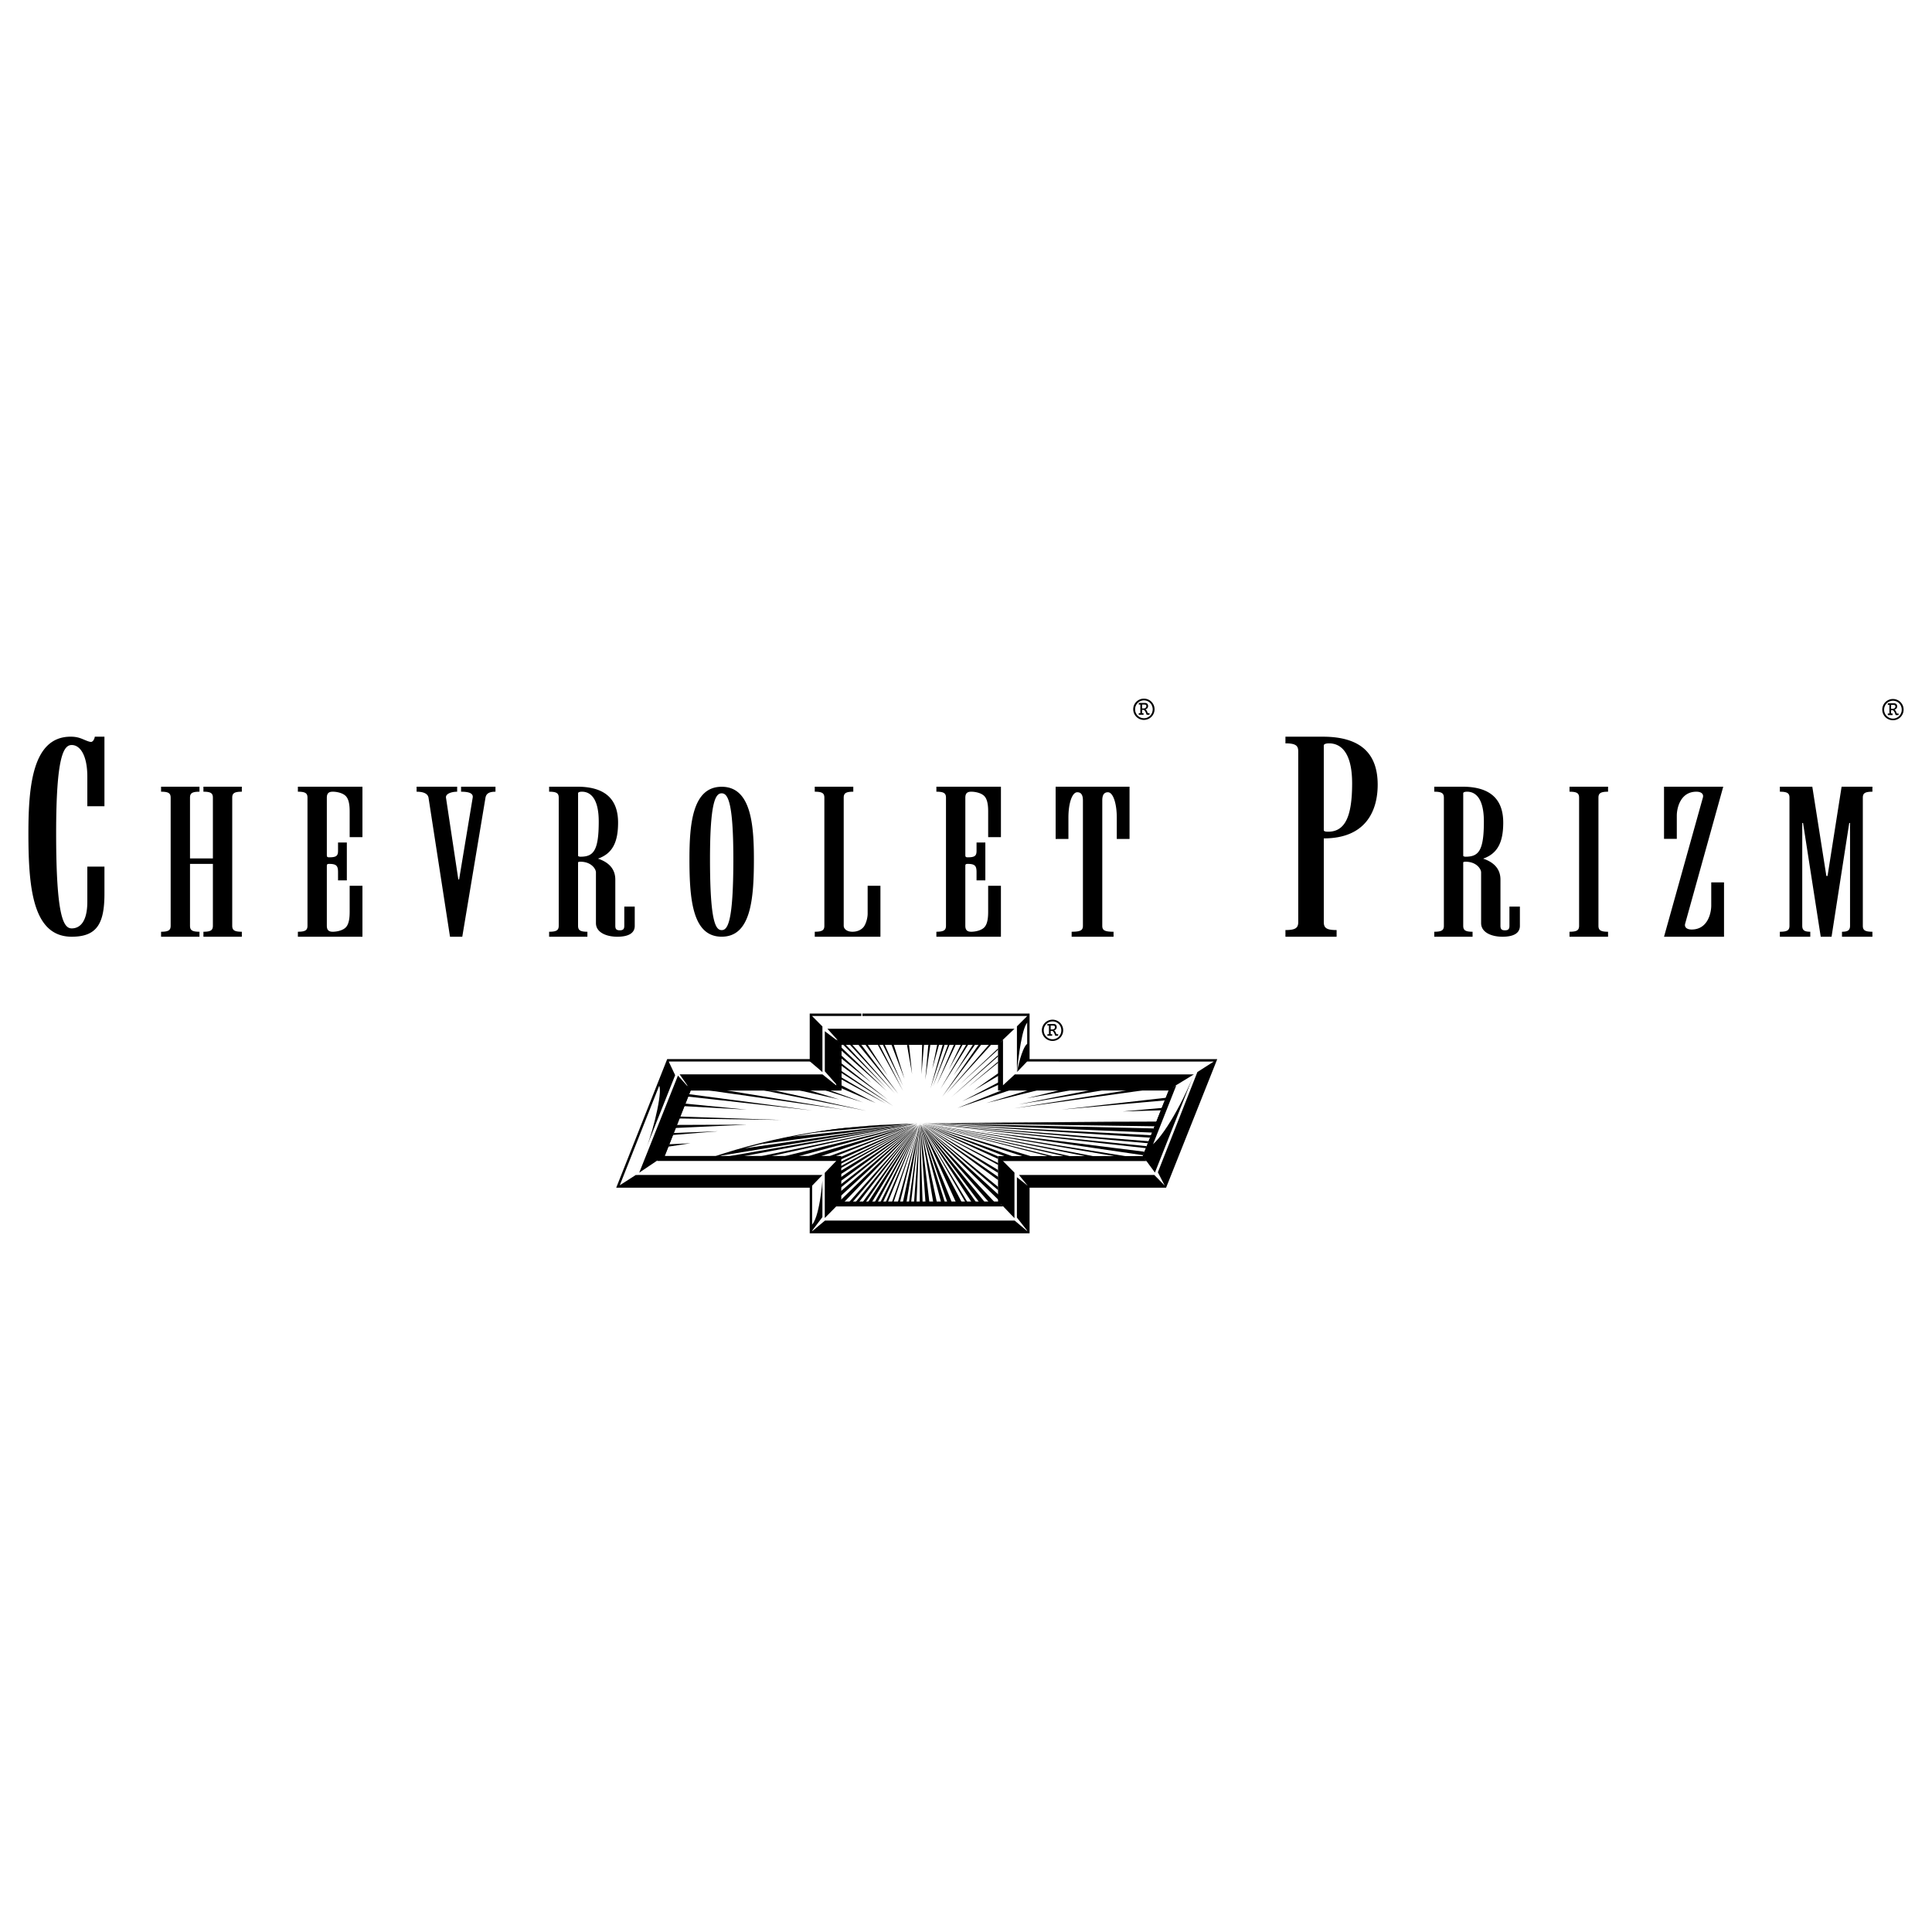<svg xmlns="http://www.w3.org/2000/svg" width="2500" height="2500" viewBox="0 0 192.756 192.756"><g fill-rule="evenodd" clip-rule="evenodd"><path fill="#fff" d="M0 0h192.756v192.756H0V0z"/><path d="M10.422 80.439H8.713v-2.934c0-2.213-.751-3.174-1.556-3.174-.804 0-1.556 1.094-1.556 8.801 0 8.4.751 9.494 1.556 9.494s1.556-.64 1.556-2.667v-3.494h1.708v2.693c0 2.987-.747 4.299-3.264 4.299-3.897 0-4.323-4.885-4.323-10.325 0-4.747.426-9.633 4.216-9.633.536 0 .858.104 1.18.234.322.13.643.286.856.286.16 0 .32-.208.374-.52h.96v6.94h.002zM23.17 92.357c0 .442.2.603.958.603v.499h-3.832v-.499c.748 0 .944-.161.944-.603v-6.166h-2.283v6.166c0 .442.197.603.945.603v.499H16.07v-.499c.758 0 .957-.161.957-.603v-12.77c0-.439-.199-.598-.957-.598v-.499h3.832v.499c-.748 0-.945.159-.945.598v6.06h2.283v-6.06c0-.439-.196-.598-.944-.598v-.499h3.832v.499c-.758 0-.958.159-.958.598v12.77zM29.72 93.458v-.499c.759 0 .958-.16.958-.601v-12.77c0-.439-.2-.6-.958-.6v-.498h6.441v5.03h-1.275v-2.555c0-.479-.04-1.098-.315-1.457-.274-.379-.942-.52-1.374-.52-.393 0-.589.16-.589.6v5.688c0 .16 0 .259.231.259.733 0 .887-.159.887-.659v-.818h.878v3.775h-.878v-.821c0-.621-.154-.821-.882-.821-.236 0-.236.08-.236.261v5.907c0 .44.197.601.589.601.432 0 1.1-.14 1.374-.521.275-.361.315-.981.315-1.462v-2.604h1.275v5.085H29.72zM45.727 87.743h.078l1.354-8.154c.08-.439-.36-.6-1.158-.6v-.499h3.433v.499c-.599 0-.918.161-.998.6l-2.315 13.87h-1.224l-2.143-13.87c-.08-.439-.556-.6-1.19-.6v-.499h4.047v.499c-.516 0-1.19.181-1.111.62l1.227 8.134zM57.674 79.149c0-.12.194-.161.389-.161.739 0 1.673.521 1.673 2.983 0 2.943-.544 3.503-1.828 3.503-.116 0-.233-.04-.233-.1v-6.225h-.001zm-1.93 13.208c0 .442-.2.603-.958.603v.499h3.819v-.499c-.737 0-.932-.161-.932-.603v-6.303c0-.06.116-.08.233-.08 1.085 0 1.551.723 1.551 1.064v5.058c0 .94 1.046 1.362 2.13 1.362 1.219 0 1.741-.422 1.741-1.081V90.45h-1.042v1.906c0 .302-.082.462-.449.462-.369 0-.448-.16-.448-.462V87.76c0-1.185-.805-1.787-1.729-2.094 1.483-.512 2.006-1.693 2.006-3.595 0-2.142-1.085-3.582-4.072-3.582h-2.807v.499c.758 0 .958.161.958.601v12.768h-.001zM72.002 92.798c-.603 0-1.165-.815-1.165-7.083 0-5.749.562-6.565 1.165-6.565.602 0 1.164.816 1.164 6.565.001 6.268-.562 7.083-1.164 7.083zm0 .656c2.899 0 3.215-3.68 3.215-7.738 0-3.541-.316-7.22-3.215-7.22-2.9 0-3.216 3.679-3.216 7.22.001 4.058.316 7.738 3.216 7.738zM81.289 93.458v-.499c.759 0 .958-.16.958-.601V79.59c0-.44-.2-.601-.958-.601v-.499h3.844v.499c-.757 0-.956.161-.956.601v12.769c0 .32.318.601.876.601.637 0 1.036-.32 1.194-.601.199-.34.319-.84.319-1.2v-2.783h1.275v5.083h-6.552v-.001zM93.423 93.458v-.499c.758 0 .958-.16.958-.601v-12.77c0-.439-.2-.6-.958-.6v-.498h6.44v5.03H98.59v-2.555c0-.479-.041-1.098-.314-1.457-.275-.379-.943-.52-1.375-.52-.393 0-.589.16-.589.6v5.688c0 .16 0 .259.232.259.733 0 .887-.159.887-.659v-.818h.877v3.775h-.878v-.821c0-.621-.154-.821-.883-.821-.236 0-.236.08-.236.261v5.907c0 .44.197.601.589.601.432 0 1.1-.14 1.375-.521.273-.361.314-.981.314-1.462v-2.604h1.273v5.085h-6.439zM106.918 93.458v-.499c.924 0 1.125-.16 1.125-.6V79.864c0-.46-.121-.82-.562-.82-.523 0-.885 1.12-.885 2.52v2.139h-1.275V78.49h7.373v5.213h-1.273v-2.139c0-1.4-.363-2.52-.885-2.52-.441 0-.562.36-.562.82V92.36c0 .44.201.6 1.125.6v.499h-4.181v-.001zM132.074 74.38c0-.161.268-.215.533-.215 1.014 0 2.295.697 2.295 3.992 0 3.402-.748 4.823-2.4 4.823-.215 0-.428-.027-.428-.161V74.38zm1.28 19.078v-.665c-1.012 0-1.279-.214-1.279-.8v-8.347c4.262 0 5.377-2.836 5.377-5.354 0-2.868-1.434-4.792-5.482-4.792h-3.721v.665c1.01 0 1.277.215 1.277.804v17.023c0 .586-.268.8-1.277.8v.665h5.105v.001zM145.986 79.149c0-.12.193-.161.389-.161.74 0 1.672.521 1.672 2.983 0 2.943-.543 3.503-1.828 3.503-.115 0-.232-.04-.232-.1v-6.225h-.001zm-1.929 13.208c0 .442-.201.603-.959.603v.499h3.82v-.499c-.738 0-.932-.161-.932-.603v-6.303c0-.06.117-.08.232-.08 1.086 0 1.553.723 1.553 1.064v5.058c0 .94 1.045 1.362 2.129 1.362 1.219 0 1.74-.422 1.74-1.081V90.45h-1.043v1.906c0 .302-.082.462-.449.462s-.447-.16-.447-.462V87.76c0-1.185-.805-1.787-1.729-2.094 1.482-.512 2.006-1.693 2.006-3.595 0-2.142-1.086-3.582-4.072-3.582h-2.809v.499c.758 0 .959.161.959.601v12.768h.001zM156.59 93.458v-.499c.758 0 .957-.16.957-.601V79.59c0-.44-.199-.601-.957-.601v-.499h3.846v.499c-.758 0-.959.161-.959.601v12.769c0 .44.201.601.959.601v.499h-3.846v-.001zM166.02 93.458l3.873-13.869c.119-.4-.199-.601-.641-.601-1.639 0-1.957 1.702-1.957 2.382v2.321h-1.275V78.49h5.908l-3.795 13.647c-.119.4.201.601.641.601 1.639 0 1.957-1.701 1.957-2.382v-2.321h1.275v5.424h-5.986v-.001zM178.537 79.59c0-.44-.199-.601-.959-.601v-.499h3.236l1.402 8.905h.119l1.402-8.905h3.074v.499c-.758 0-.957.161-.957.601v12.769c0 .44.199.601.957.601v.499h-3.035v-.499c.602 0 .803-.16.803-.601V82.111h-.08l-1.764 11.347h-1.08l-1.764-11.347h-.08v10.248c0 .44.199.601.801.601v.499h-3.035v-.499c.76 0 .959-.16.959-.601V79.59h.001zM113.943 70.292h.225c.195 0 .205.1.205.15 0 .057-.023.239-.281.239h-.148v-.389h-.001zm-.33 1.019h.479v-.158h-.148v-.333h.145c.148.05.219.222.311.492h.287v-.158h-.168c-.021-.019-.086-.294-.232-.382v-.007c.129-.024.26-.133.26-.333 0-.061-.027-.297-.295-.297h-.637v.158h.158v.861h-.158v.157h-.002zm-.551-.547c0 .588.477 1.06 1.066 1.06s1.062-.472 1.062-1.06c0-.591-.473-1.06-1.062-1.06s-1.066.469-1.066 1.06zm1.067-.888c.49 0 .875.391.875.891s-.385.891-.875.891a.883.883 0 0 1-.879-.891c0-.5.4-.891.879-.891zM188.674 70.328h.227c.193 0 .203.1.203.15 0 .057-.023.239-.281.239h-.148v-.389h-.001zm-.328 1.018h.477v-.158h-.148v-.333h.145c.148.05.219.222.311.492h.289v-.158h-.17c-.021-.018-.086-.294-.232-.382V70.8a.322.322 0 0 0 .262-.333c0-.061-.029-.297-.297-.297h-.635v.158h.156v.86h-.156v.158h-.002zm-.551-.547c0 .589.475 1.06 1.066 1.06.588 0 1.061-.471 1.061-1.06 0-.59-.473-1.06-1.061-1.06a1.06 1.06 0 0 0-1.066 1.06zm1.066-.887c.488 0 .873.391.873.891a.873.873 0 0 1-.873.891.885.885 0 0 1-.881-.891c0-.501.401-.891.881-.891zM104.826 102.322h.227c.193 0 .205.1.205.15 0 .057-.025.238-.283.238h-.148v-.388h-.001zm-.328 1.018h.477v-.158h-.148v-.332h.145c.148.051.219.223.312.49h.287v-.158h-.17c-.021-.018-.086-.293-.23-.381v-.006a.325.325 0 0 0 .26-.334c0-.061-.029-.297-.295-.297h-.637v.158h.156v.859h-.156v.159h-.001zm-.551-.545a1.06 1.06 0 0 0 1.066 1.059c.588 0 1.061-.471 1.061-1.059 0-.592-.473-1.061-1.061-1.061a1.06 1.06 0 0 0-1.066 1.061zm1.067-.889c.49 0 .873.391.873.891s-.383.891-.873.891c-.48 0-.879-.391-.879-.891s.398-.891.879-.891zM115.242 112.371c.035-.068.094-.355.127-.426l-22.115.111 21.988.315zM114.988 113c.033-.066.115-.484.131-.416l-22.643-.527 22.512.943zM114.73 113.502c.035-.066.086-.172.121-.238l-23.071-1.221 22.95 1.459zM114.51 114.057s.059-.129.092-.195l-22.821-1.818 22.729 2.013z"/><path d="M91.781 112.043l22.538 2.508s.059-.129.094-.195l-22.632-2.313zM114.051 115.256c.033-.062.102-.285.137-.348l-16.986-2.125 16.849 2.473z"/><path d="M112.182 115.518l.1-.17-20.5-3.305 20.4 3.475zM109.285 115.557h.861l-18.365-3.514 17.504 3.514z"/><path d="M107.033 115.559h.66l-15.912-3.516 15.252 3.516z"/><path d="M105.348 115.559h.521l-14.088-3.516 13.567 3.516zM102.635 115.555l.787-.032-11.641-3.48 10.854 3.512zM100.738 115.555h.803l-9.76-3.512 8.957 3.512z"/><path d="M99.578 115.627v-.254l-7.797-3.33 7.797 3.584zM99.586 116.225l.008-.178-7.813-4.004 7.805 4.182zM99.578 117.02l.002-.288-7.799-4.689 7.797 4.977z"/><path d="M99.584 117.738l.004-.322-7.807-5.373 7.803 5.695zM99.578 118.742l.006-.322-7.803-6.377 7.797 6.699zM99.84 119.932l-.029-.569-8.03-7.32 8.059 7.889z"/><path d="M98.674 119.959c.047 0 .643.121.688.121l-7.581-8.037 6.893 7.916z"/><path d="M97.717 119.982c.041 0 .586.068.625.068l-6.561-8.008 5.936 7.94zM96.966 119.99l.54.121-5.725-8.068 5.185 7.947zM96.34 119.982s.182.008.215.008l-4.775-7.947 4.56 7.939z"/><path d="M95.387 119.982c.03 0 .591.068.622.068l-4.228-8.008 3.606 7.94zM94.528 119.982c.028 0 .443.068.471.068l-3.218-8.008 2.747 7.94zM93.9 119.982c.026 0 .394.129.42.129l-2.54-8.068 2.12 7.939z"/><path d="M93.135 120.111c.025 0 .333-.061.359-.061l-1.713-8.008 1.354 8.069zM92.333 119.914s.387.197.412.197l-.964-8.068.552 7.871z"/><path d="M91.764 119.945c.024 0 .266.219.29.219l-.273-8.121-.017 7.902zM91.78 112.055l-.591 7.967c.024 0 .224-.082.248-.082l.343-7.885zM91.779 112.055l-1.099 7.967c.024 0 .201-.082.227-.082l.872-7.885zM91.779 112.055l-1.69 7.859h.354l1.336-7.859zM91.778 112.055l-2.204 7.891.217-.006 1.987-7.885zM91.777 112.055l-2.789 7.891.165-.006 2.624-7.885zM91.776 112.055l-3.404 7.891h.21l3.194-7.891zM91.775 112.055l-3.928 7.859c.03 0 .168.137.198.137l3.73-7.996zM91.719 112.154l-4.512 7.896c.032 0 .326-.111.358-.111l4.154-7.785zM91.712 112.152l-5.223 7.959c.034 0 .465-.172.5-.172l4.723-7.787zM91.704 112.15l-5.694 7.871c.037 0 .323-.082.36-.082l5.335-7.789h-.001zM91.696 112.148l-6.375 7.842c.04 0 .339-.051.38-.051l5.997-7.791h-.002zM91.688 112.146l-6.987 7.799c.044 0 .296.008.34.008l6.648-7.807h-.001zM91.679 112.145l-7.885 7.666.029.285.278-.037 7.578-7.914zM91.67 112.143l-8.025 6.919-.053.528 8.08-7.447h-.002zM91.66 112.141l-8.045 6.234-.148.455 8.195-6.689h-.002zM91.649 112.139l-7.974 5.457-.238.566 8.214-6.023h-.002zM91.636 112.135l-7.961 4.803-.209.486 8.172-5.289h-.002zM91.623 112.133l-7.888 4.295-.179.314 8.069-4.609h-.002zM91.606 112.129l-8.085 3.959.002.219 8.087-4.178h-.004zM91.59 112.125l-8.012 3.43.067.244 7.95-3.672-.005-.002zM91.431 112.16l-9.228 3.395.723-.026 8.629-3.41-.124.041z"/><path d="M91.555 112.119l.004-.002H91.546l-11.823 3.502 1.573-.064 10.135-3.395.124-.041zM91.52 112.109l-14.19 3.475 1.546-.014 12.651-3.459-.007-.002zM91.403 112.135l-16.784 3.49 1.395-.068 15.488-3.452-.099.03z"/><path d="M73.104 115.555l18.416-3.446-.053-.011-19.919 3.461 1.556-.004zM73.132 114.869c-.414.135-1.522.482-1.522.482l19.847-3.256-.009-.002-17.384 2.508c.001.001-.517.133-.932.268z"/><path d="M91.449 112.094l-12.414 1.311s-.688.09-1.567.303c-.538.131-1.875.477-1.875.477l15.866-2.088-.01-.003z"/><path d="M91.449 112.094s-3.732.129-4.96.254c-.972.1-1.377.121-2.278.199-1.373.121-3.17.469-3.17.469l10.417-.92-.009-.002zM88.404 110.111l-4.607-2.707.049.235 4.558 2.472zM89.13 110.359l-5.301-3.589.044.228 5.257 3.361zM88.569 109.711l-4.645-3.641-.021.223 4.666 3.418zM86.945 108.023l-2.999-2.712-.014.281 3.013 2.431zM88.485 108.863l-4.624-4.439.019.33 4.605 4.109zM88.402 108.504l-4.009-4.26-.259.002 4.268 4.258zM89.273 109.076l-4.229-4.832-.237.002 4.466 4.83zM89.62 109.127l-3.678-4.875-.29-.004 3.968 4.879zM88.568 107.328l-1.983-3.084-.234.002 2.217 3.082zM90.241 107.637l-1.066-3.393h-.224l1.29 3.393zM91 107.158l-.306-2.906h-.202l.508 2.906zM91.937 107.178l.247-2.934h-.18l-.067 2.934zM92.316 107.717l.504-3.471-.202.006-.302 3.465zM92.835 108.596l1.399-4.344-.187-.006-1.212 4.35zM93.075 108.396l1.653-4.152h-.157l-1.496 4.152zM93.015 106.639l.666-2.395h-.18l-.486 2.395zM93.474 108.195l1.868-3.943h-.18l-1.688 3.943zM94.65 106.73l1.382-2.486h-.181l-1.201 2.486zM93.833 108.635l2.75-4.391h-.193l-2.557 4.391zM95.131 107.299l2.135-3.047-.211-.008-1.924 3.055zM93.993 109.434l3.886-5.19-.254.002-3.632 5.188zM90.11 108.854l-2.357-4.602h-.172l2.529 4.602zM90.095 108.328l-1.818-4.084-.183.004 2.001 4.08zM98.875 104.246l-.225.002-4.218 4.865 4.443-4.867zM99.578 105.404l-.006-.125-4.641 4.174 4.647-4.049zM99.576 104.729l-.006-.125-3.801 3.591 3.807-3.466zM99.582 106.033l-.006-.111-2.969 2.514 2.975-2.403zM116.402 109.77c.039-.076-.014-.184.023-.256l-10.539 1.197 10.516-.941zM115.846 110.775c.037-.07.068-.17.104-.238l-3.955.354 3.851-.116zM66.773 114.166c-.043.09-.068.152-.109.238l2.222-.34-2.113.102zM67.226 113.041l-.1.197 4.514-.373-4.414.176zM74.394 112.207l-6.878.027c-.035.07-.097.236-.133.305l7.024-.324-.013-.008zM67.86 111.396c-.029.055-.183.137-.212.193l10.298.152-10.086-.345zM68.38 110.109c-.037.066-.184.178-.221.248l6.354.354-6.133-.602zM81.06 110.791l-12.414-1.637c-.036.064-.083.172-.12.238l12.534 1.399zM72.04 108.715l-1.624.033 13.798 1.963-12.174-1.996zM80.744 108.766l-1.144-.012 4.135.939-2.991-.927zM86.129 109.992l-3.824-1.215.432-.023 3.392 1.238zM83.97 108.293v.291l3.416 1.469-3.416-1.76zM110.096 108.768l-1.305-.006-7.174 1.429 8.479-1.423zM106.812 108.777l-1.074-.015-3.322.82 4.396-.805zM99.604 107.07l-2.458 1.725 2.465-1.467-.007-.258zM96.009 109.873l3.772-1.721-.013-.242-3.759 1.963zM76.116 108.773l1.312.061 9.021 1.996-10.333-2.057zM102.6 108.768h.949l-5.147 1.285 4.198-1.285zM113.875 108.553l.953.121-13.67 1.908 12.717-2.029z"/><path fill="#fff" d="M92.038 112.119l2.241.252-2.148-.328-.321-.004-.23.018-2.353.273 2.021-.189-2.207.695 2.48-.695-1.862 1.341 1.881-1.267-.544.808.634-.771-.374 1.539.479-1.637.082.869v-.875l.98 1.832-.898-1.757.546.675-.448-.662 1.901 1.438-1.912-1.512 2.293.719-2.241-.762z"/><path d="M100.699 108.475l-5.19 2.076 5.618-1.908-.428-.168zM92.542 112.074c11.084-.086 16.153-.055 23.231-.055v-.119c-7.078 0-12.146.088-23.231.174zM70.922 115.623c6.597-2.232 13.187-3.387 20.147-3.494l-.002-.008c-6.973.105-13.575 1.15-20.184 3.389l.039.113zM99.582 115.357l.479.481h14.318l-.367-.481h-14.43zM80.906 101.256l1.147 1.154v4.557s-.759-.777-1.147-1.166v-4.545zM82.551 102.641l1.189 1.32 16.098-.016 1.379-1.308-18.666.004z"/><path d="M116.818 108.59l2.299-1.399-17.873.004-1.502 1.385 17.076.01zM119.465 106.955l1.805-1.154-5.01 12.594-.74-1.436 3.945-10.004zM67.361 107.271l-.707-1.492s-.638 1.604-.982 2.457c.56.184-.422 4.334-1.148 6.172l2.837-7.137zM61.646 118.375l1.786-1.146 18.627-.002-1.114 1.152-19.299-.004z"/><path d="M115.162 117.225h-13.5l.934 1.156h13.699l-1.133-1.156zM80.901 122.289c.863-.6 1.15-4.488 1.15-4.488v3.631l-1.15 1.521v-.664zM80.933 122.922l1.379-1.149 18.922.004 1.368 1.155-21.669-.01z"/><path d="M121.268 105.674l-18.547-.002v-4.547h-.119l-16.664-.002v.24h16.544v4.547h.12l18.488.004-4.91 12.344-13.578-.002h-.12v4.556H81.025v-4.552H61.833l4.896-12.354 14.177.002h.119v-4.545h5.018v-.24h-5.257v4.545H66.567l-.03.074-4.992 12.592-.065.164h19.306v4.553H102.721v-4.555h13.621l.029-.074 5.008-12.584.064-.164h-.175z"/><path d="M73.62 108.775h10.341v-4.558l15.641-.008v4.562h17.005l-2.593 6.575H99.602v4.545h-15.68v-4.541H66.319l2.597-6.575h4.898l.002-.285h-5.062l-2.891 7.094h17.802v4.547h16.177v-4.545h14.336l2.851-7.102H99.844l-.002-4.548H83.708v4.554h-10.08l-.008.285z"/><path d="M83.714 103.961l-1.422-1.078v4.004l1.427 1.613-.005-4.539zM67.808 107.188l.992 1.423 15.05.018-1.789-1.438-14.253-.003zM99.891 119.941s.729.908 1.322 1.592v-4.541l-1.377-1.389.055 4.338zM80.924 105.838l.045-.254 1.082 1.371-1.352-1.146.225.029zM101.459 102.4v4.564c.119-1.287.531-4.779 1.145-5.018l-.006-.689-1.139 1.143z"/><path d="M101.477 106.949l1.107-1.154v-1.678c-.436 0-.975 1.963-1.107 2.832zM115.227 116.986l-1.053-1.43s.139-.992.359-1.072c1.158-.418 3.318-4.125 4.557-7.238l-3.863 9.74zM99.836 119.625l1.377 1.908-1.416-1.476.039-.432zM101.457 117.451v4.029l1.145 1.452v-4.577l-1.145-.904zM82.287 121.523v-4.503l1.531-1.596v4.549l-1.531 1.55zM67.638 107.312l1.192 1.325-2.894 6.906-2.161 1.455 3.863-9.686zM83.432 103.742v4.57l.518.493v-4.549l-.518-.514z"/><path d="M68.545 108.322l.371.457-2.608 6.549h17.603v4.551h15.671l.486.486H83.43v-4.537H65.559l2.986-7.506z"/><path d="M83.942 108.805H68.89l-.353-.498h14.886l.519.498zM83.432 103.742h16.629l-.487.506h-15.65l-.492-.506z"/><path d="M99.582 104.238v4.565h17.029l.739-.494h-17.28v-4.567l-.488.496z"/><path d="M116.604 108.785l-2.6 6.572.375.481 2.971-7.529-.746.476zM99.582 115.357v4.522l.486.486v-4.527l-.486-.481z"/></g></svg>